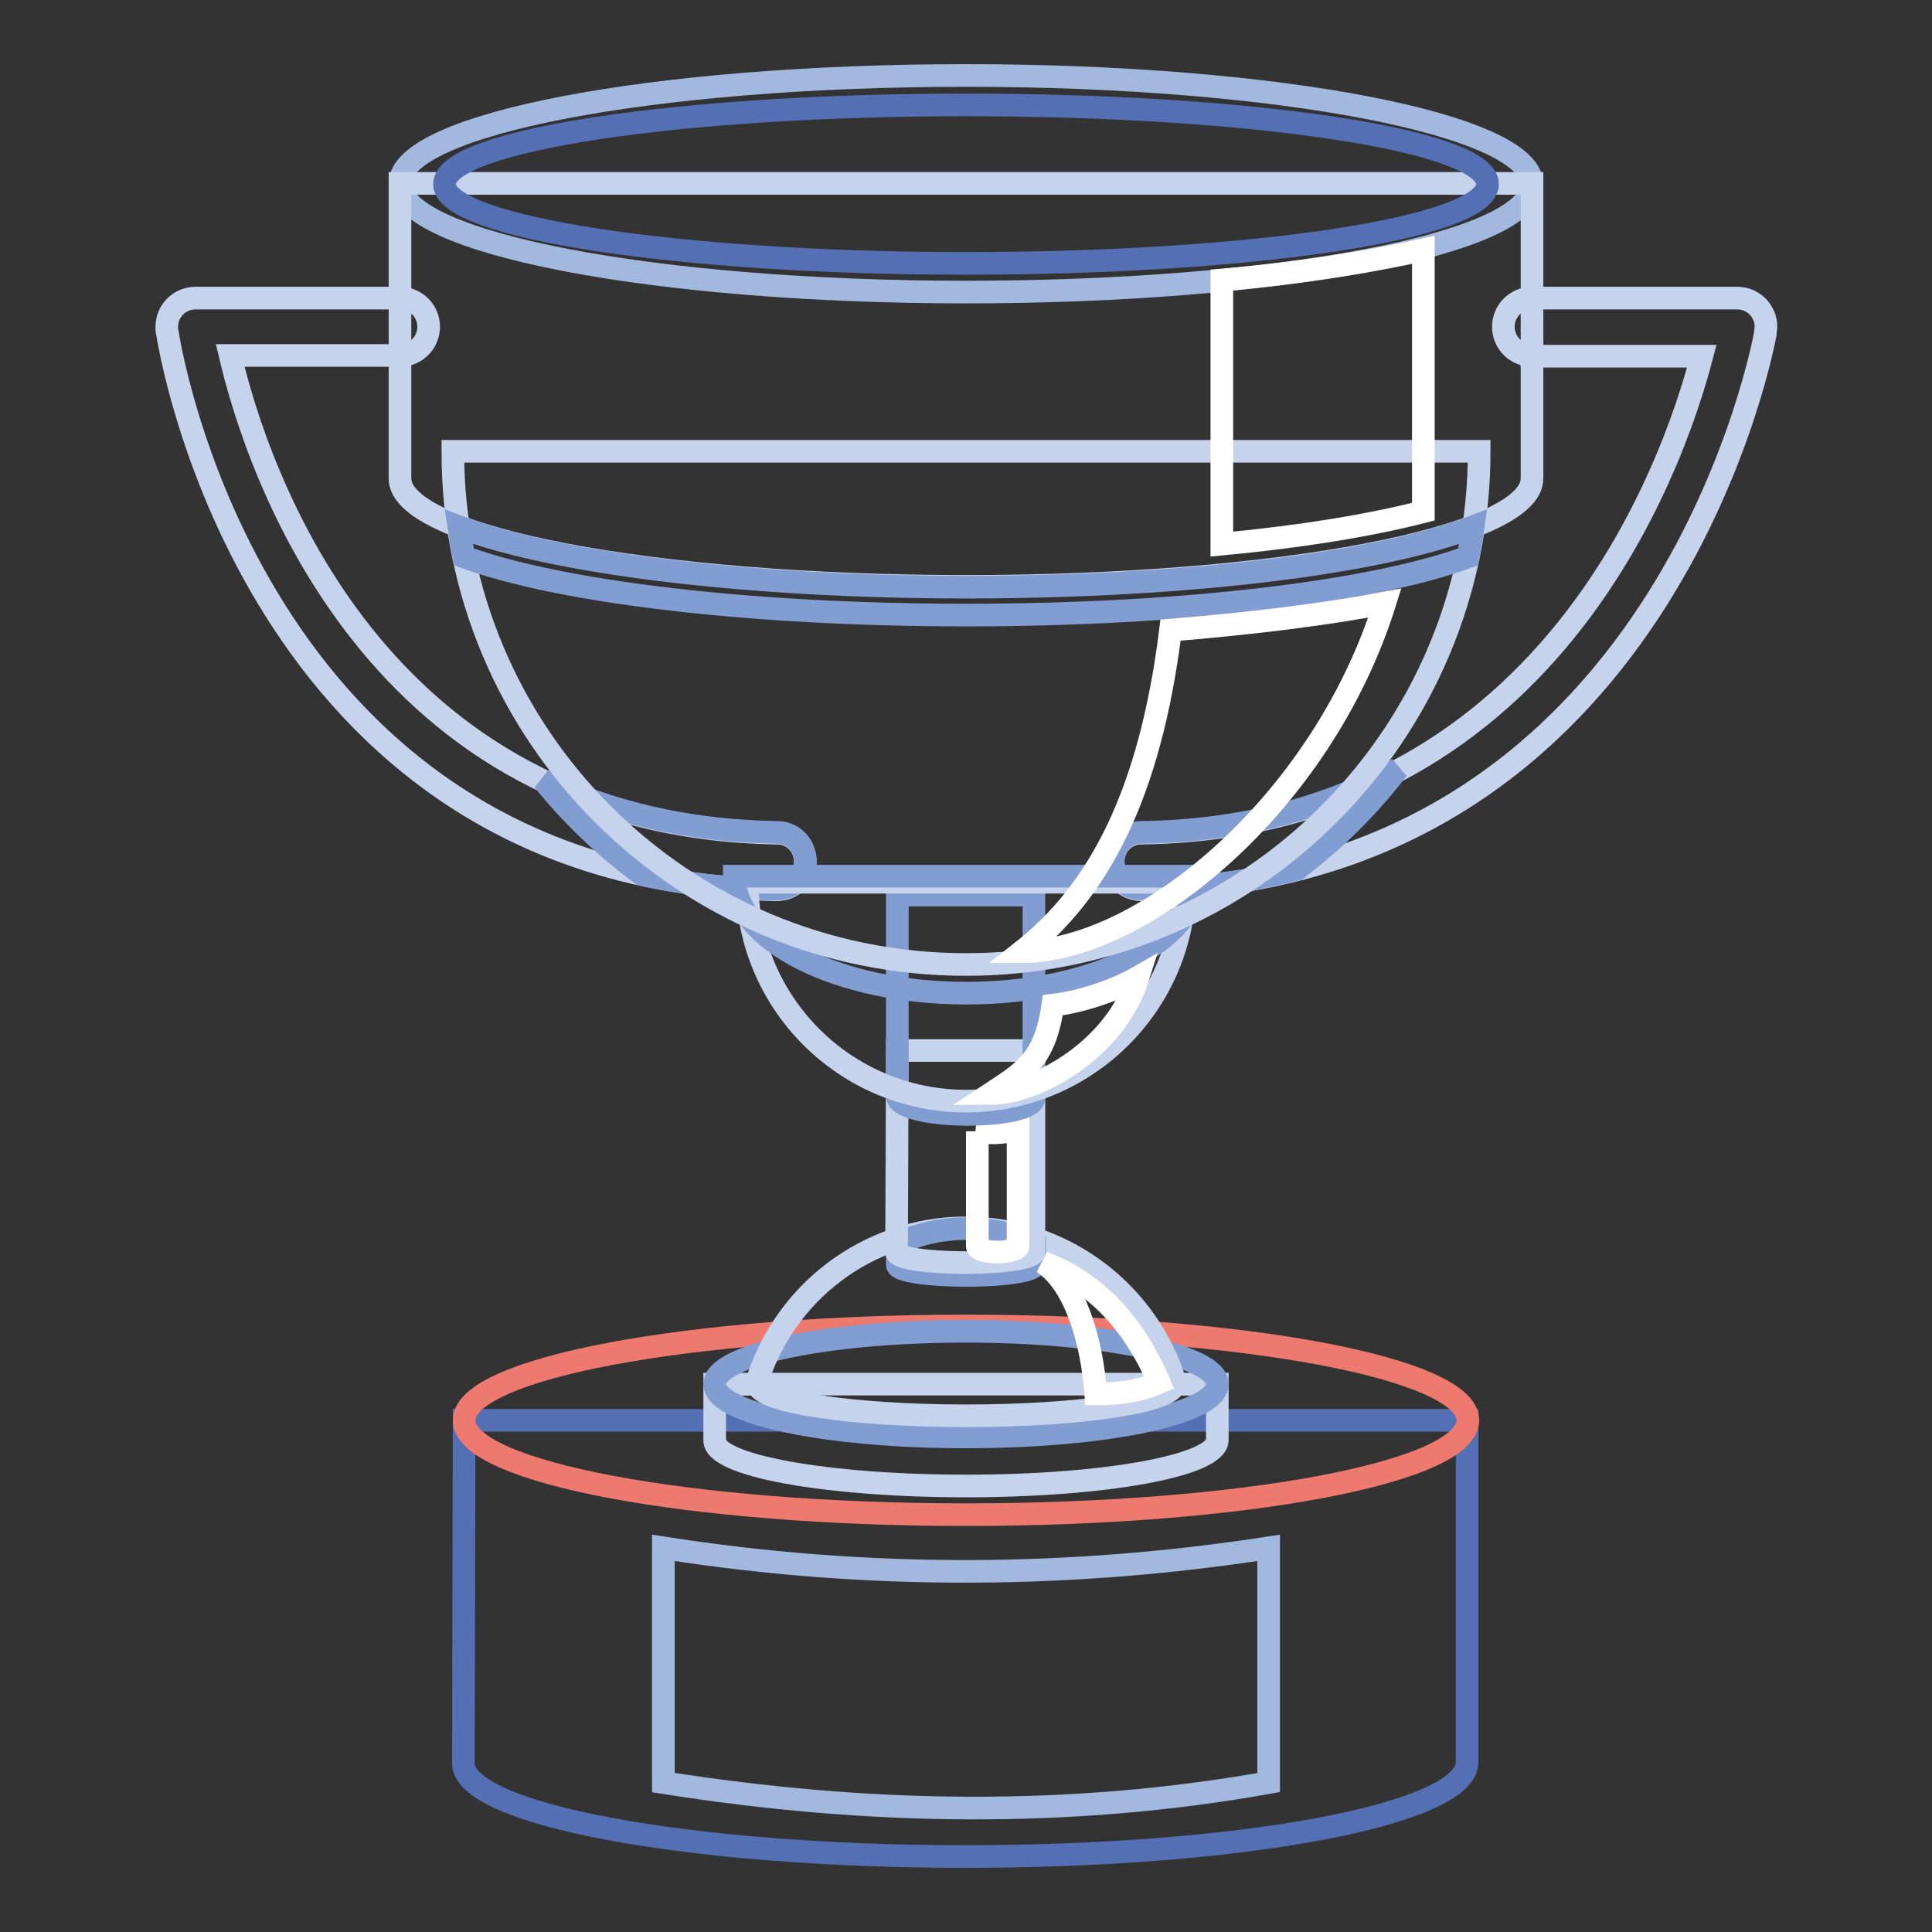 <?xml version="1.0" encoding="utf-8"?>
<!-- Svg Vector Icons : http://www.onlinewebfonts.com/icon -->
<!DOCTYPE svg PUBLIC "-//W3C//DTD SVG 1.1//EN" "http://www.w3.org/Graphics/SVG/1.1/DTD/svg11.dtd">
<svg version="1.1" xmlns="http://www.w3.org/2000/svg" xmlns:xlink="http://www.w3.org/1999/xlink" x="0px" y="0px" viewBox="0 0 256 256" enable-background="new 0 0 256 256" xml:space="preserve">
<rect x="0" y="0" width="256" height="256" fill="#333333" stroke="none"/>
<g> <path stroke-width="3" fill-opacity="0" stroke="#c6d3ec"  d="M203,47.1c-2.1,0-3.8-1.7-3.8-3.8c0-2.1,1.7-3.8,3.8-3.8h27.2c2.1,0,3.8,1.7,3.8,3.8c0,0.3-0.1,0.7-0.1,1 c-1,5.2-15.3,72.5-82.6,73.6c-2.1,0-3.8-1.6-3.8-3.7c0-2.1,1.6-3.8,3.7-3.8c53.7-0.8,70.4-48.3,74.3-63.2H203z M53,39.5 c2.1,0,3.8,1.7,3.8,3.8c0,2.1-1.7,3.8-3.8,3.8H30.5c3.5,14.9,18.9,62.4,72.5,63.3c2.1,0,3.7,1.7,3.7,3.8c0,2.1-1.7,3.7-3.8,3.7 C35.5,116.8,23,49.4,22.2,44.2c-0.1-0.3-0.1-0.6-0.1-0.9c0-2.1,1.7-3.8,3.8-3.8L53,39.5L53,39.5z"/> <path stroke-width="3" fill-opacity="0" stroke="#829dd1"  d="M171.8,115.2c-6.2,1.6-13,2.5-20.5,2.6c-2.1,0-3.8-1.6-3.8-3.7c0-2.1,1.6-3.8,3.7-3.8 c13.6-0.2,24.8-3.4,34-8.4C181.3,107,176.8,111.4,171.8,115.2z M85.1,115.9c-4.9-3.6-9.3-7.8-13.1-12.5c8.6,4.1,18.8,6.7,31,6.9 c2.1,0,3.7,1.7,3.7,3.8c0,2.1-1.7,3.7-3.8,3.7C96.5,117.8,90.6,117.1,85.1,115.9z"/> <path stroke-width="3" fill-opacity="0" stroke="#546fb4"  d="M61.5,188.2h132.9v45.3c0,6.9-29.8,12.5-66.5,12.5c-36.7,0-66.9-5.6-66.5-12.5L61.5,188.2L61.5,188.2z"/> <path stroke-width="3" fill-opacity="0" stroke="#ee7a6f"  d="M128,200.7c36.6,0,66.5-5.6,66.5-12.5s-29.9-12.5-66.5-12.5c-36.6,0-66.5,5.6-66.5,12.5 C61.5,195.1,91.4,200.7,128,200.7L128,200.7z"/> <path stroke-width="3" fill-opacity="0" stroke="#c6d3ec"  d="M161.3,190.8v-7.4H94.7v7.4c-0.2,3.4,14.9,6.1,33.3,6.1C146.4,196.9,161.3,194.2,161.3,190.8z"/> <path stroke-width="3" fill-opacity="0" stroke="#829dd1"  d="M128,190.4c18.4,0,33.3-3.1,33.3-7c0-3.8-15-7-33.3-7s-33.3,3.1-33.3,7C94.7,187.3,109.6,190.4,128,190.4z" /> <path stroke-width="3" fill-opacity="0" stroke="#a2b8df"  d="M87.9,205.1c27.5,4.3,54.2,4,80.2,0v31.1c-26.3,4.7-53.1,4.3-80.2,0V205.1z"/> <path stroke-width="3" fill-opacity="0" stroke="#c6d3ec"  d="M155.8,183.4c-3.6-12-14.7-20.7-27.8-20.7c-13.1,0-24.2,8.7-27.8,20.7h0.2c0,2.3,12.4,4.2,27.6,4.2 c15.3,0,27.6-1.9,27.6-4.2H155.8L155.8,183.4z"/> <path stroke-width="3" fill-opacity="0" stroke="#829dd1"  d="M137.1,164.8v2.8c0,0.8-4.1,1.4-9.1,1.4c-5,0-9.1-0.6-9.1-1.4v-2.8c2.8-1.3,5.9-2,9.1-2 C131.2,162.8,134.3,163.5,137.1,164.8z"/> <path stroke-width="3" fill-opacity="0" stroke="#c6d3ec"  d="M118.9,139.2h18.1v26.7c0,0.8-4.1,1.4-9.1,1.4c-5,0-9.1-0.6-9.1-1.4L118.9,139.2L118.9,139.2z"/> <path stroke-width="3" fill-opacity="0" stroke="#ffffff"  d="M129.4,149.9c2,0.4,4.2,0.2,5.5-0.4v15.6c0,0.4-1.2,0.8-2.7,0.8c-1.5,0-2.7-0.3-2.7-0.8V149.9L129.4,149.9z "/> <path stroke-width="3" fill-opacity="0" stroke="#829dd1"  d="M118.9,118.6h18.1v26.7c0.6,3.1-17.6,3.2-18.1,0V118.6z"/> <path stroke-width="3" fill-opacity="0" stroke="#c6d3ec"  d="M157,116.9c0,16-13,29-29,29c-16,0-29-13-29-29H157z"/> <path stroke-width="3" fill-opacity="0" stroke="#829dd1"  d="M158.7,116.1c0,8.6-13.7,15.5-30.7,15.5c-16.9,0-30.7-6.9-30.7-15.5H158.7L158.7,116.1z"/> <path stroke-width="3" fill-opacity="0" stroke="#c6d3ec"  d="M196,59.8c0,37.5-30.4,68-68,68s-68-30.4-68-68H196z"/> <path stroke-width="3" fill-opacity="0" stroke="#a2b8df"  d="M128,38.7c41.3,0,75-6.4,75-14.3S169.3,10,128,10s-75,6.4-75,14.3S86.7,38.7,128,38.7z"/> <path stroke-width="3" fill-opacity="0" stroke="#c6d3ec"  d="M53,24.3h150v39.1c0,7.9-33.6,14.3-75,14.3s-75-6.4-75-14.3V24.3z"/> <path stroke-width="3" fill-opacity="0" stroke="#546fb4"  d="M128,34.9c38.1,0,69.1-4.7,69.1-10.5c0-5.8-31.1-10.5-69.1-10.5c-38.1,0-69.1,4.7-69.1,10.5 C58.9,30.1,89.9,34.9,128,34.9z"/> <path stroke-width="3" fill-opacity="0" stroke="#829dd1"  d="M194.5,73.8c-12.5,4.6-37.6,7.7-66.5,7.7c-28.9,0-54-3.1-66.5-7.7c-0.3-1.3-0.5-2.7-0.7-4 c12.3,4.7,37.7,8,67.2,8c29.4,0,54.9-3.2,67.2-8C195,71.2,194.8,72.5,194.5,73.8z"/> <path stroke-width="3" fill-opacity="0" stroke="#ffffff"  d="M188.6,33.1v34.7c-7,1.8-16.1,3.3-26.7,4.3v-35C172.3,36.2,181.4,34.7,188.6,33.1z M183.5,79.9 c-8.4,26.8-32.3,46.2-48.1,46.2c10.2-8,17-20.9,19.7-42.6C166,82.6,175.7,81.4,183.5,79.9L183.5,79.9z M150.8,129.5 c-3.1,9.8-13.7,15.4-19.5,15.4c4.4-2.9,7.2-4.5,8.2-11.7C143.7,132.7,148.2,131,150.8,129.5z M153.6,183.2 c-3.6-8.4-8.9-13.5-15.4-15.9c4.4,2.9,6.5,10.7,7,17.4C149.5,184.7,151.7,184,153.6,183.2z"/></g>
</svg>